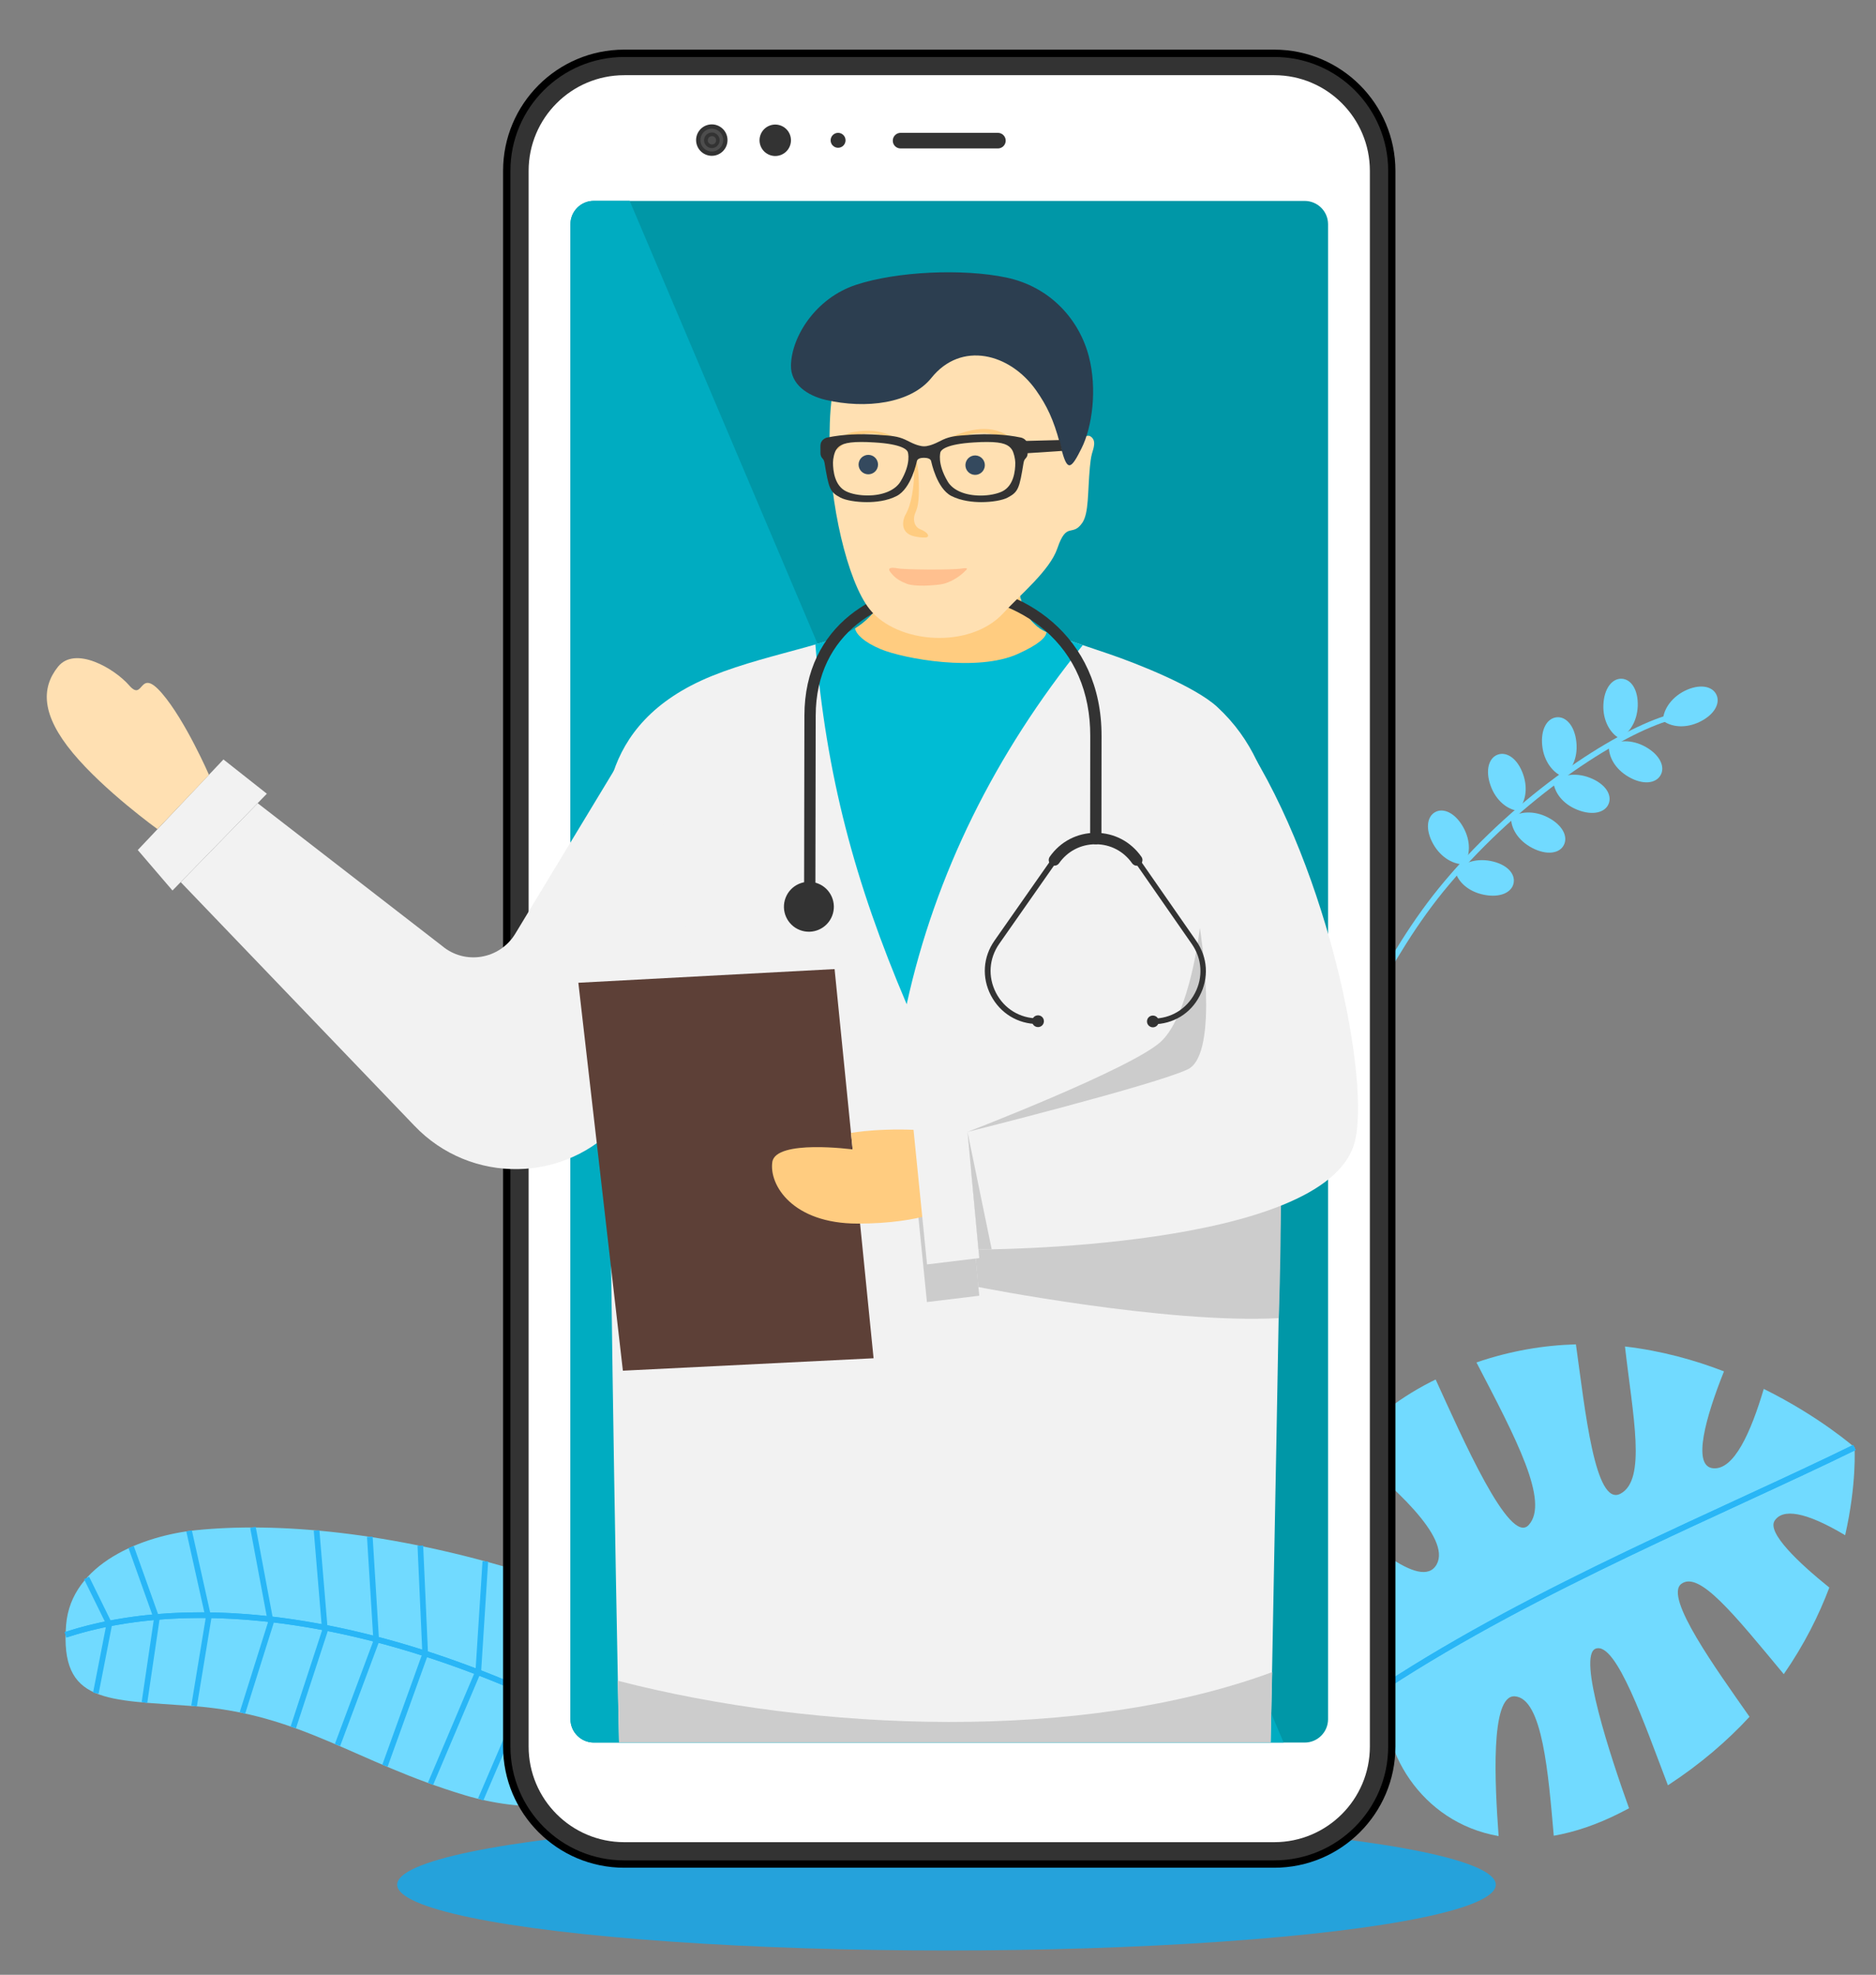 <?xml version="1.0" encoding="utf-8"?>
<!-- Generator: Adobe Illustrator 24.3.0, SVG Export Plug-In . SVG Version: 6.00 Build 0)  -->
<svg version="1.1" id="Ñëîé_1" xmlns="http://www.w3.org/2000/svg" xmlns:xlink="http://www.w3.org/1999/xlink" x="0px" y="0px"
	 viewBox="0 0 1659.8 1746.6" style="enable-background:new 0 0 1659.8 1746.6;" xml:space="preserve">
<rect x="0" y="0" width="1659.8" height="1746.6" fill="#808080" stroke="none"/>
<style type="text/css">
	.st0{fill:#F2F2F2;}
	.st1{fill:#25A2DB;}
	.st2{fill:#71DAFF;}
	.st3{fill:none;stroke:#29B6F6;stroke-width:5;stroke-miterlimit:10;}
	.st4{fill:none;stroke:#71DAFF;stroke-width:5;stroke-miterlimit:10;}
	.st5{fill:#333333;}
	.st6{fill:#FFFFFF;}
	.st7{fill:#0097A7;}
	.st8{fill:#4D4D4D;}
	.st9{fill:#00ACC1;}
	.st10{fill:#34495E;}
	.st11{fill:#FFCC80;}
	.st12{fill:#00BCD4;}
	.st13{fill:#FFE0B2;}
	.st14{fill:#CCCCCC;}
	.st15{fill:#5D4037;}
	.st16{fill:#333333;stroke:#000000;stroke-width:3;stroke-linecap:round;stroke-linejoin:round;stroke-miterlimit:10;}
	.st17{fill:#2C3E50;}
	.st18{fill:#FFC08F;}
	.st19{fill-rule:evenodd;clip-rule:evenodd;fill:#333333;}
</style>
<g>
	<polygon class="st0" points="152.6,787.6 236.1,702 197.7,671.7 121.9,751.8 	"/>
	<ellipse class="st1" cx="837.4" cy="1666.9" rx="486" ry="58.2"/>
	<g>
		<path class="st2" d="M1340.2,1500.3c24.6,1.6,29.7,68.7,34.5,123.3c18.3-3.2,38.1-9.7,59.1-20.4c2.5-1.3,5-2.6,7.5-3.9
			c-16.2-45-46.1-135.4-29.4-141.2c18.1-6.3,43.3,67.3,63.8,120.9c28.8-18.8,52.6-39.4,72.2-60.6c-29-41.5-75.8-105.8-60.4-117.5
			c15.7-11.9,46.2,26.2,90.7,79.8c18.1-26.1,31.1-52.2,40.3-76.6c-27.5-22.1-55.2-48.6-48.4-59.1c7.1-10.9,27-8.3,62.4,12.8
			c10.4-45.7,8.3-77.7,8.3-77.7s-30.6-27.1-80.3-51.7c-11.5,38.7-26.4,71.9-44.8,70.2c-19.1-1.7-6.2-46.3,9.6-85.7
			c-26.1-10.1-55.7-18.3-87.6-22c7,61.5,19.2,118-4,130.2c-22.6,11.9-31.3-74.4-39.4-132.1c-28.2,0.8-57.7,5.6-88,16
			c34.8,66.8,64.9,123.3,46.2,143.8c-17,18.6-59.2-78.3-82.3-128.7c-1.2,0.6-2.3,1.1-3.5,1.7c-33.1,16.8-57.4,37.6-74.5,60.2
			c39.1,30.9,92,77.9,78.9,101.6c-13.6,24.6-66.1-23.2-102.1-58.9c-25.4,70.5,5.7,144.8,57,166.2c-7.4,55.6,30.9,121,99.9,133
			C1322.6,1578.3,1318.3,1498.9,1340.2,1500.3z"/>
		<path class="st3" d="M1640.7,1280.2c-114.6,56.2-281.1,123.8-414.5,210.9c-60.6,39.5-107.1,71.1-140.4,94.2"/>
		<path class="st3" d="M1640.7,1280.2c-114.6,56.2-281.1,123.8-414.5,210.9"/>
	</g>
	<g>
		<path class="st4" d="M1209.8,888.2c21.2-37.6,41.1-72.8,70.6-107.7c65-77,147.8-130.1,192.7-144.7"/>
		<path class="st2" d="M1504.1,638.3c-13,6.4-25.5,4.6-32.7-0.8c-0.2-8.5,6.2-20,19.2-26.5c13-6.4,24.2-4.3,27.9,3.2
			C1522.3,621.7,1517.1,631.9,1504.1,638.3z"/>
		<path class="st2" d="M1449,624.5c-0.6,14.5-8.1,24.6-16.3,28.4c-7.5-3.9-14.7-15-14.1-29.5s7.7-23.4,16.1-23.1
			C1443.1,600.6,1449.5,610,1449,624.5z"/>
		<path class="st2" d="M1441.1,687.2c-12.6-7.2-18.1-18.5-17.6-27.6c6.9-4.9,20.1-6.1,32.7,1.1c12.6,7.2,17.2,17.6,13,24.9
			C1465,693,1453.7,694.4,1441.1,687.2z"/>
		<path class="st2" d="M1394.7,656.3c1.5,14.5-4.5,25.5-12.1,30.4c-8-2.8-16.6-12.8-18.1-27.2c-1.5-14.5,4.3-24.2,12.7-25.1
			C1385.5,633.5,1393.2,641.9,1394.7,656.3z"/>
		<path class="st2" d="M1347.5,684.6c4.9,13.7,1.6,25.9-4.7,32.4c-8.5-0.8-19.2-8.5-24-22.2c-4.9-13.7-1.5-24.6,6.4-27.4
			C1333.2,664.6,1342.6,670.9,1347.5,684.6z"/>
		<path class="st2" d="M1294.6,731.6c7.1,12.7,6,25.2,0.8,32.7c-8.5,0.6-20.3-5.2-27.4-17.9c-7.1-12.7-5.6-24,1.7-28.1
			S1287.5,718.9,1294.6,731.6z"/>
		<path class="st2" d="M1395.8,716.3c-13.5-5.3-20.6-15.7-21.4-24.8c6.2-5.8,19-8.9,32.5-3.5c13.5,5.3,19.5,15,16.4,22.8
			C1420.3,718.6,1409.3,721.6,1395.8,716.3z"/>
		<path class="st2" d="M1355.7,750c-12.9-6.7-18.9-17.7-18.8-26.8c6.7-5.2,19.8-6.9,32.7-0.2c12.9,6.7,17.9,16.9,14,24.4
			C1379.9,754.8,1368.6,756.7,1355.7,750z"/>
		<path class="st2" d="M1313.1,791.4c-14.3-2.8-23.1-11.7-25.5-20.5c5-6.9,17.1-12.2,31.3-9.4c14.3,2.8,21.9,11.2,20.3,19.5
			S1327.4,794.2,1313.1,791.4z"/>
	</g>
	<g>
		<path class="st2" d="M553,1562c31.1-58.2,1.5-143.1-87.1-170.5c-121.3-37.6-222.9-45.3-292.8-38.1
			c-46.5,4.8-110.2,29.3-114.6,83.6c-5.7,70.4,35.9,66.1,113.2,72c95.3,7.2,142.4,49.6,239.7,78.8
			C459.1,1602.1,529.6,1605.9,553,1562z"/>
		<path class="st3" d="M702.6,1635.2C415.7,1426.9,185.3,1404.1,58,1445.9"/>
		<g>
			<path class="st3" d="M558.7,1542.9c-219.8-122-395.5-131.6-500.7-97"/>
			<polyline class="st3" points="76.6,1395.6 96.7,1436.5 84.8,1497.5 			"/>
			<polyline class="st3" points="116,1368.2 138.7,1431.8 127.8,1505.8 			"/>
			<polyline class="st3" points="167.3,1354 184.5,1431.2 171.7,1508.9 			"/>
			<polyline class="st3" points="223.8,1350.9 239.6,1435.2 214.5,1515 			"/>
			<polyline class="st3" points="280.1,1353.6 287.5,1442.2 259.5,1527.8 			"/>
			<polyline class="st3" points="327.2,1359.2 332.9,1451.5 298.6,1543.4 			"/>
			<polyline class="st3" points="371.9,1367 376.2,1462.9 340.6,1561.7 			"/>
			<polyline class="st3" points="429.4,1380.9 423.2,1478 380.9,1577.7 			"/>
			<polyline class="st3" points="479.2,1396.2 466.8,1494.8 425.3,1591.5 			"/>
			<polyline class="st3" points="521.9,1422.1 505.4,1512.2 462.5,1597.1 			"/>
		</g>
	</g>
	<path d="M1234.6,1544.7V151.1c0-59.2-48-107.2-107.2-107.2H552.3c-59.2,0-107.2,48-107.2,107.2v1393.6c0,59.2,48,107.2,107.2,107.2
		h575.1C1186.6,1651.9,1234.6,1603.9,1234.6,1544.7z"/>
	<path class="st5" d="M1228.2,1544.7V151.1c0-55.6-45.1-100.7-100.7-100.7H552.3c-55.6,0-100.7,45.1-100.7,100.7v1393.6
		c0,55.6,45.1,100.7,100.7,100.7h575.1C1183.1,1645.4,1228.2,1600.3,1228.2,1544.7z"/>
	<path class="st6" d="M552.3,1629.3h575.1c46.7,0,84.6-37.9,84.6-84.6V151.1c0-46.7-37.9-84.6-84.6-84.6H552.3
		c-46.7,0-84.6,37.9-84.6,84.6v1393.6C467.7,1591.4,505.6,1629.3,552.3,1629.3z"/>
	<path class="st7" d="M504.7,198.3v1322.2c0,11.4,9.3,20.7,20.7,20.7h628.9c11.4,0,20.7-9.2,20.7-20.7V198.3
		c0-11.4-9.3-20.6-20.7-20.6H525.4C514,177.6,504.7,186.9,504.7,198.3z"/>
	<g>
		<path class="st5" d="M796.8,131.3h86.1c3.8,0,6.9-3.1,6.9-6.9l0,0c0-3.8-3.1-6.9-6.9-6.9h-86.1c-3.8,0-6.9,3.1-6.9,6.9l0,0
			C789.9,128.3,793,131.3,796.8,131.3z"/>
		
			<ellipse transform="matrix(0.973 -0.23 0.23 0.973 -11.669 148.035)" class="st5" cx="629.9" cy="124.1" rx="13.9" ry="13.9"/>
		
			<ellipse transform="matrix(0.973 -0.23 0.23 0.973 -11.669 148.035)" class="st8" cx="629.9" cy="124.1" rx="10.1" ry="10.1"/>
		<path class="st5" d="M622.9,124.1c0,3.8,3.1,6.9,6.9,6.9c3.8,0,6.9-3.1,6.9-6.9c0-3.8-3.1-6.9-6.9-6.9
			C626,117.2,622.9,120.3,622.9,124.1z"/>
		<path class="st8" d="M626.2,124.1c0,2.1,1.7,3.7,3.7,3.7c2.1,0,3.7-1.7,3.7-3.7c0-2.1-1.7-3.7-3.7-3.7
			C627.8,120.4,626.2,122.1,626.2,124.1z"/>
		
			<ellipse transform="matrix(0.383 -0.924 0.924 0.383 308.615 710.13)" class="st5" cx="685.7" cy="124.1" rx="13.9" ry="13.9"/>
		<path class="st5" d="M734.9,124.1c0,3.7,3,6.6,6.6,6.6c3.7,0,6.6-3,6.6-6.6c0-3.7-3-6.6-6.6-6.6
			C737.9,117.5,734.9,120.5,734.9,124.1z"/>
	</g>
	<path class="st9" d="M504.7,198.3v1322.2c0,11.4,9.3,20.7,20.7,20.7h610.3L557.1,177.6h-31.7C514,177.6,504.7,186.9,504.7,198.3z"
		/>
	<g>
		<g>
			<g>
				<g>
					
						<ellipse transform="matrix(0.707 -0.707 0.707 0.707 -59.884 661.108)" class="st10" cx="768.1" cy="402.8" rx="9.1" ry="9.1"/>
				</g>
				<g>
					
						<ellipse transform="matrix(0.265 -0.964 0.964 0.265 245.82 1128.291)" class="st10" cx="862.6" cy="403" rx="9.1" ry="9.1"/>
				</g>
			</g>
		</g>
		<g>
			<path class="st11" d="M893.7,384.1c-3.1-2.7-17-11.3-35-9c-8.6,1.1-32.8,9.8-43.4,9.9c-4.7,0.1-12.8-1.3-19.6-3.7
				c-17-6.1-31.2-9.1-48.4-3.5c-12.9,4.2-9.8,14-4.9,9.1c7.8-7.8,16.7-9.6,26.3-9.5c9.5,0.2,19.4,4.2,22.6,5.7
				c9.5,4.3,12.2,14.8,12.6,19.8c1.3,19.4-2.5,26.4-6.2,38.9c-3.7,12.3,2.7,20.4,5.8,22.1c6.2,3.4,16.5,4.2,23.7-1
				c7.3-5.3,7.2-15.1,5.5-20.7c-5.7-17.8-7.5-20.1-7-38.3c0.1-4.8,0.5-13.4,7.3-17.6c4.8-3,12.8-6.3,19.2-7.5
				c18.2-3.5,25.8,0.6,32.4,6.4c5.8,5.1,8.2,10.1,12.4,9C902.1,393.2,896.1,386.2,893.7,384.1z"/>
		</g>
		<g>
			<path class="st11" d="M784.5,496.5c3.2-4.7,27.1-3.2,33.9-3.2c6.8,0,25.7-0.6,29.6,1.6c3.9,2.2,5,5.9-3.4,8.1
				c-8.4,2.1-52.8,0.1-56.1-1C785,500.9,783,498.6,784.5,496.5z"/>
			<g>
				<path class="st11" d="M851.2,496.9c1.3,0.1,1.8,1.7,0.8,2.6c-5.7,4.5-12.6,7.9-19.8,8.8c-3.9,0.5-7.8,0.5-11.7,0.5
					c-5.9,0-11.7,0-17.6-0.1c-1.9,0-3.8,0-5.7-0.3c-5.7-0.8-11-3.9-14.5-8.5c-1-1.3-0.1-3.1,1.4-3.2
					C784.8,496.7,849.6,496.8,851.2,496.9z"/>
			</g>
		</g>
	</g>
	<g>
		<path class="st0" d="M538.2,867.8L538.2,867.8c0.2,40.1,0.6,85.4,1.1,134v0c0.4,38.2,0.9,78.4,1.4,119.9
			c1.6,126.9,3.7,249.9,5.8,356.7c0.4,21.6,0.8,42.5,1.2,62.6h576.5c0.4-22.7,0.9-46.1,1.4-70.2c2.4-127.6,5.2-272.3,7.5-404.4v0
			c2.6-149.9,4.5-258.4,4.5-258.5c-3.9-44.4-5.5-92.7-25.6-134.9c0,0,0,0,0,0c0,0,0-0.1-0.1-0.1c-8.1-17.1-19.3-33.2-34.9-47.6
			c-19.5-18.1-70.6-38.3-95.8-46.9c-7.7-2.6-15.4-5.2-23.1-7.8c-1.7-0.6-3.4-1.1-5.1-1.7c-0.1,0-0.2-0.1-0.4-0.1
			c-1.8-0.6-3.6-1.2-5.5-1.9c-3.4-1.2-6.9-2.3-10.3-3.5c-0.8-0.3-1.6-0.6-2.4-0.8c-0.4-0.1-0.8-0.3-1.3-0.5
			c-0.8-0.3-1.6-0.6-2.4-0.9c-1.2-0.4-2.4-0.9-3.6-1.4c0,0,0,0,0,0c-0.4-0.2-0.8-0.4-1.2-0.6c0,0-0.1,0-0.1,0
			c-0.3-0.1-0.6-0.3-1-0.5c-0.2-0.1-0.3-0.2-0.5-0.2c-0.2-0.1-0.4-0.2-0.5-0.3c-0.3-0.1-0.5-0.3-0.8-0.4c-0.2-0.1-0.3-0.2-0.4-0.2
			c-0.2-0.1-0.4-0.2-0.6-0.4c-0.1-0.1-0.2-0.1-0.3-0.2c-0.2-0.1-0.4-0.2-0.6-0.3c0,0-0.1,0-0.1-0.1c-0.1,0-0.1-0.1-0.2-0.1
			c-0.1,0-0.2-0.1-0.3-0.2c-0.1-0.1-0.3-0.2-0.4-0.3c-0.2-0.1-0.4-0.2-0.5-0.4c-0.1,0-0.2-0.1-0.2-0.2c-0.3-0.2-0.6-0.4-0.8-0.6
			c-0.2-0.1-0.3-0.3-0.5-0.4c-0.3-0.2-0.6-0.4-0.8-0.7c-0.3-0.2-0.5-0.5-0.8-0.7c-0.3-0.2-0.5-0.5-0.8-0.7c-0.2-0.2-0.5-0.5-0.8-0.7
			c-0.7-0.7-1.3-1.3-1.9-2c-0.6-0.7-1.2-1.4-1.7-2.2c0,0,0-0.1-0.1-0.1c0,0,0,0,0,0c-0.1-0.1-0.1-0.1-0.1-0.2
			c-0.1-0.2-0.2-0.4-0.4-0.5c0-0.1-0.1-0.1-0.1-0.2c-0.2-0.3-0.4-0.6-0.6-0.9c-0.2-0.3-0.4-0.6-0.6-0.9c-0.2-0.3-0.4-0.6-0.6-0.9
			c-0.2-0.4-0.5-0.8-0.6-1.2c-0.2-0.3-0.3-0.6-0.5-0.9c-0.7-1.3-1.3-2.6-1.9-4c-0.2-0.4-0.3-0.8-0.5-1.2c-0.4-0.9-0.7-1.9-1-2.8
			c-0.1-0.4-0.3-0.9-0.4-1.3c-0.1-0.2-0.2-0.5-0.2-0.7v0c0,0,0,0,0,0c-0.2-0.6-0.4-1.2-0.5-1.8c-0.1-0.2-0.1-0.4-0.2-0.6
			c-0.2-0.6-0.3-1.1-0.5-1.7v0c-0.1-0.4-0.2-0.8-0.3-1.2c-0.2-0.8-0.4-1.6-0.6-2.3c-0.2-0.9-0.4-1.9-0.6-2.8
			c-0.2-1.2-0.5-2.4-0.7-3.6c-0.1-0.2-0.1-0.5-0.1-0.7c-0.2-0.9-0.3-1.9-0.5-2.8c-0.1-0.5-0.2-0.9-0.3-1.4c-0.1-0.5-0.2-0.9-0.3-1.4
			c-0.1-0.6-0.3-1.3-0.4-1.9c-0.2-0.9-0.5-1.9-0.8-2.8c0,0,0-0.1-0.1-0.1c0,0,0-0.1,0-0.1c-0.1-0.2-0.1-0.4-0.2-0.5
			c-0.2-0.6-0.5-1.3-0.8-1.9c-0.1-0.2-0.3-0.5-0.4-0.7c0-0.1-0.1-0.1-0.1-0.2c-0.1-0.1-0.2-0.3-0.3-0.4c-0.4-0.6-0.8-1.1-1.3-1.7
			c-0.2-0.2-0.4-0.5-0.7-0.7c-0.1-0.1-0.3-0.2-0.4-0.3c-0.4-0.3-0.8-0.6-1.2-0.8c-0.2-0.1-0.4-0.2-0.5-0.3c-0.2-0.1-0.3-0.2-0.5-0.3
			c-0.2-0.1-0.3-0.2-0.5-0.2c0,0,0,0-0.1,0c-0.2-0.1-0.3-0.1-0.4-0.2c-0.3-0.1-0.6-0.2-0.9-0.3c-0.1,0-0.1-0.1-0.2-0.1
			s-0.1,0-0.2-0.1c-0.1,0-0.2-0.1-0.3-0.1c-0.1,0-0.2-0.1-0.2-0.1c-0.1,0-0.2-0.1-0.3-0.1c-0.2-0.1-0.5-0.1-0.8-0.2
			c-0.3-0.1-0.5-0.1-0.8-0.2c-0.3-0.1-0.5-0.1-0.8-0.2c-0.3-0.1-0.5-0.1-0.8-0.2c-0.5-0.1-1-0.2-1.6-0.3c-0.9-0.2-1.8-0.3-2.6-0.5
			c-0.4-0.1-0.8-0.1-1.2-0.2c-0.5-0.1-1.1-0.2-1.6-0.2c-0.1,0-0.2,0-0.4,0c-0.7-0.1-1.4-0.2-2-0.3c-0.2,0-0.3-0.1-0.5-0.1
			c-0.2,0-0.3,0-0.5-0.1c-0.3-0.1-0.6-0.1-0.9-0.1c-0.1,0-0.2,0-0.3,0c-0.3,0-0.7-0.1-1-0.1c-0.7-0.1-1.4-0.2-2.1-0.3c0,0,0,0-0.1,0
			c-0.5,0-0.9-0.1-1.4-0.1c-0.2,0-0.4-0.1-0.7-0.1c-0.1,0-0.1,0-0.1,0c-0.7-0.1-1.4-0.1-2.1-0.2c-0.4,0-0.8-0.1-1.2-0.1
			c-0.2,0-0.3,0-0.5,0c-0.2,0-0.4,0-0.6,0c-0.7-0.1-1.5-0.1-2.2-0.2c-0.4,0-0.8,0-1.2-0.1c-1.9-0.1-3.8-0.2-5.7-0.3
			c-1,0-2.1-0.1-3.1-0.1c-0.1,0-0.2,0-0.3,0c-1,0-2,0-3.1,0h-0.2c-3.4,0-6.7,0.1-10.1,0.3c0,0,0,0,0,0c-0.6,0-1.2,0.1-1.8,0.1
			c-0.2,0-0.4,0-0.5,0c-0.4,0-0.9,0.1-1.3,0.1c-0.2,0-0.4,0-0.6,0c-0.8,0.1-1.6,0.1-2.5,0.2c-1,0.1-2,0.2-3.1,0.3
			c-0.7,0.1-1.3,0.1-2,0.2c-0.2,0-0.4,0.1-0.7,0.1c-0.2,0-0.3,0-0.5,0.1c-1,0.1-2,0.2-3,0.4c-2.5,0.3-5,0.7-7.6,1.1
			c-0.8,0.1-1.5,0.2-2.2,0.4c-0.7,0.1-1.5,0.3-2.2,0.4h-0.1c-0.2,0-0.4,0.1-0.6,0.1h0c-0.9,0.2-1.8,0.4-2.7,0.6
			c-0.4,0.1-0.9,0.2-1.3,0.3c-0.4,0.1-0.9,0.2-1.3,0.3c-0.9,0.2-1.7,0.5-2.5,0.7c-0.8,0.2-1.5,0.5-2.3,0.8c-0.7,0.3-1.4,0.6-2,0.9
			c-0.7,0.3-1.4,0.7-2.1,1.1c-0.6,0.3-1.2,0.7-1.8,1.1h0c-0.6,0.4-1.1,0.8-1.6,1.2c-0.2,0.1-0.4,0.3-0.6,0.5c0,0-0.1,0-0.1,0.1
			c-0.2,0.2-0.4,0.4-0.6,0.5c-0.1,0.1-0.3,0.2-0.4,0.4c-0.1,0.1-0.3,0.3-0.4,0.4h0c0,0-0.1,0.1-0.1,0.1c-0.3,0.2-0.5,0.5-0.8,0.8
			c-0.3,0.3-0.6,0.7-0.9,1.1c-0.2,0.2-0.4,0.5-0.6,0.8c-0.1,0.1-0.1,0.1-0.1,0.2c-0.2,0.4-0.5,0.7-0.7,1.1c0,0,0,0,0,0
			c-0.4,0.6-0.7,1.3-1.1,2c-0.1,0.2-0.2,0.4-0.3,0.6c-0.2,0.4-0.3,0.8-0.5,1.3c-0.1,0.2-0.2,0.4-0.2,0.7c-0.4,1.1-0.7,2.2-0.9,3.5
			c0,0.2-0.1,0.5-0.1,0.7c0,0.2-0.1,0.4-0.1,0.6c-0.1,0.4-0.1,0.8-0.2,1.2v0c-0.1,0.6-0.2,1.1-0.3,1.7c-0.1,0.3-0.1,0.6-0.2,0.9
			c-0.1,0.4-0.2,0.8-0.3,1.3c-0.1,0.5-0.2,1-0.4,1.4c0,0,0,0,0,0c-0.1,0.5-0.3,1-0.4,1.5c-0.1,0.4-0.3,0.9-0.4,1.3
			c-0.2,0.4-0.3,0.8-0.4,1.1c-0.5,1.2-1.1,2.5-1.7,3.7c-0.2,0.4-0.4,0.8-0.7,1.3c-0.2,0.4-0.5,0.8-0.7,1.2c-0.2,0.4-0.5,0.8-0.7,1.2
			c-0.2,0.4-0.5,0.8-0.8,1.2c-0.5,0.8-1.1,1.5-1.6,2.2c-0.3,0.4-0.6,0.7-0.9,1.1c-0.2,0.3-0.5,0.6-0.7,0.8v0
			c-0.1,0.1-0.1,0.1-0.2,0.2c-0.2,0.2-0.3,0.4-0.5,0.6l0,0l0,0c-0.2,0.2-0.4,0.4-0.6,0.6c-0.2,0.3-0.5,0.6-0.7,0.8
			c-0.6,0.7-1.3,1.3-1.9,2c-0.3,0.3-0.7,0.6-1,1l0,0c0,0,0,0,0,0c-0.8,0.8-1.7,1.5-2.5,2.2c-0.2,0.2-0.4,0.3-0.6,0.5
			c-0.3,0.2-0.6,0.5-0.8,0.7c-0.1,0-0.2,0.1-0.2,0.2v0c-0.2,0.1-0.4,0.3-0.5,0.4c-0.1,0.1-0.3,0.2-0.4,0.3c-0.9,0.7-1.8,1.3-2.7,1.9
			c-0.3,0.2-0.5,0.4-0.8,0.5v0h0c-0.4,0.2-0.7,0.5-1.1,0.7c0,0,0,0,0,0c-0.2,0.1-0.3,0.2-0.5,0.3c-0.2,0.1-0.4,0.3-0.7,0.4
			c-0.2,0.2-0.5,0.3-0.7,0.5c-0.2,0.1-0.4,0.3-0.7,0.4c-1.1,0.7-2.3,1.3-3.4,1.9c-0.4,0.2-0.7,0.4-1.1,0.6c-0.3,0.2-0.7,0.4-1,0.5
			c-0.3,0.2-0.7,0.3-1,0.5c-0.2,0.1-0.5,0.2-0.7,0.4c-0.5,0.3-1.1,0.5-1.6,0.7c-1.1,0.5-2.2,1-3.2,1.4c-0.5,0.2-1,0.4-1.5,0.6
			c-3.5,1.4-7,2.7-10.7,3.8c-1,0.3-1.9,0.6-2.9,0.9c-0.6,0.2-1.1,0.3-1.7,0.5c-0.9,0.3-1.8,0.5-2.7,0.8c-0.7,0.2-1.4,0.4-2.1,0.6
			c-2.6,0.8-5.1,1.5-7.7,2.2c-28,7.8-57.1,14.8-84.1,25.7c-53.1,21.5-77,53.7-87.5,85.4l0,0c-0.7,2.2-1.4,4.4-2,6.5
			C538.1,697.6,537.6,766.3,538.2,867.8z"/>
	</g>
	<path class="st12" d="M958,570.6c-77.6,96-130.6,202.7-155.8,317.6C756.1,780,731,686,721.4,569.9c12.6-3.6,25.1-7.8,36.2-14.9
		c11.9-7.7,23.1-20.2,25-34.8c1.9-14.9,11.7-20.4,26.4-23.3c24.4-4.8,49.8-5,74.3-0.6c3.7,0.7,7.6,1.5,10.5,4
		c3.8,3.3,4.9,8.7,5.7,13.7c2.6,15,6.4,31.3,18.5,40.5c5.5,4.3,12.3,6.6,18.9,8.8C943.9,565.8,951,568.2,958,570.6z"/>
	<path class="st11" d="M900.7,578.3c19.1-8.7,24.6-14.6,25.2-19.1c-2.8-1.3-5.5-2.8-7.9-4.6c-12.1-9.3-15.8-25.5-18.5-40.5
		c-0.9-5-1.9-10.4-5.7-13.7c-2.9-2.5-6.7-3.4-10.5-4c-24.5-4.4-49.9-4.2-74.3,0.6c-14.7,2.9-24.5,8.4-26.4,23.3
		c-1.9,14.6-13,27.1-25,34.8c-0.4,0.2-0.8,0.5-1.1,0.7c1,5.1,7.6,12,22.6,18.3C799.7,582.7,864.9,594.6,900.7,578.3z"/>
	<path class="st0" d="M567.6,641.2L455.9,825.8c-13.8,22.8-44.6,27.9-64.9,10.7L228,710.4l-68.1,69.8l206.6,215.3
		c49.9,52.5,134,51.2,182.2-3l76.6-86.2L567.6,641.2z"/>
	<path class="st13" d="M184.9,685.3c0,0-20.9-48.1-41.6-72.1c-20.7-24-15.8,8.2-29-7c-13.2-15.1-47.8-35.3-63-16.5
		c-15.1,18.9-14.6,42.8,13.1,76.2s74.9,67.4,74.9,67.4L184.9,685.3z"/>
	<path class="st14" d="M1128.5,740.5c-1.2,49.5,8.9,258.3,2.9,425.3c-99.4,5.4-265.8-27.5-265.8-27.5l-9.7-103.9
		c0,0,161-30,195-55.5c34.1-25.4,50.3-289.9,50.3-289.9C1110.9,704,1120,721.5,1128.5,740.5z"/>
	<polygon class="st14" points="866.4,1146 855.1,1025 808,1031.2 820.1,1151.6 	"/>
	<path class="st0" d="M1101.3,655.8c74.7,115.3,111.9,302.6,97,355.3c-26.6,94.4-332.6,94-332.6,94l-9.7-103.9
		c0,0,161-30,195.1-55.5C1085.1,920.2,1101.3,655.8,1101.3,655.8z"/>
	<polygon class="st15" points="772.9,1201.3 551.1,1212.3 511.7,869.2 738.4,857.1 	"/>
	<path class="st11" d="M826.9,1000.4c-44.7-3.9-74,1.6-74,1.6l1.5,14.6c0,0-68.2-9.1-71.1,11.2c-2.9,20.3,17.9,54.4,75.5,54.4
		c57.6,0.1,83.9-15,83.9-15L826.9,1000.4z"/>
	<polygon class="st0" points="866.4,1112.7 855.1,991.6 808.1,997.8 820.2,1118.3 	"/>
	<path class="st14" d="M856,1001.1c0,0,145.6-56,171.3-80c25.7-24.1,34.3-100.4,34.3-100.4s17.9,111.2-10.6,125
		C1022.5,959.4,856,1001.1,856,1001.1z"/>
	<polygon class="st14" points="865.7,1105.1 856,1001.1 877.4,1104.9 	"/>
	<g>
		<path class="st5" d="M1020,905.9c-1.4,0-2.5-1.1-2.5-2.5c0-1.4,1.1-2.5,2.5-2.5c15.9,0,29.8-8.4,37.2-22.5
			c7.4-14.1,6.4-30.3-2.7-43.4l-50.7-72.9c-7.9-11.4-20.5-18-34.4-18c-13.9,0-26.4,6.5-34.4,17.9l-50.9,72.7
			c-9.1,13-10.2,29.2-2.9,43.4c7.3,14.1,21.2,22.6,37.1,22.6c1.4,0,2.5,1.1,2.5,2.5c0,1.4-1.1,2.5-2.5,2.5
			c-17.8,0-33.3-9.5-41.6-25.3c-8.2-15.8-7-34,3.2-48.5l50.9-72.7c8.9-12.7,23-20,38.5-20c0,0,0,0,0,0c15.6,0,29.6,7.4,38.4,20.1
			l50.7,72.9c10.2,14.6,11.3,32.8,3,48.6C1053.4,896.5,1037.8,905.9,1020,905.9z"/>
		<path class="st16" d="M918.4,903.2"/>
		<path class="st5" d="M1005.8,765.7c-1.6,0-3.1-0.8-4.1-2.1c-7.5-10.7-19.2-16.9-32.3-16.9c-13.1,0-24.9,6.1-32.4,16.8
			c-1.6,2.3-4.7,2.8-7,1.2c-2.3-1.6-2.8-4.7-1.2-7c9.4-13.4,24.2-21.1,40.6-21.1c0,0,0,0,0,0c16.4,0,31.1,7.8,40.5,21.2
			c1.6,2.3,1,5.4-1.3,7C1007.8,765.4,1006.8,765.7,1005.8,765.7z"/>
		<path class="st5" d="M1014.8,903.4c0-2.9,2.3-5.2,5.2-5.2c2.9,0,5.2,2.3,5.2,5.2s-2.3,5.2-5.2,5.2
			C1017.1,908.6,1014.8,906.2,1014.8,903.4z"/>
		<path class="st5" d="M913.2,903.2c0-2.9,2.3-5.2,5.2-5.2c2.9,0,5.2,2.3,5.2,5.2c0,2.9-2.3,5.2-5.2,5.2
			C915.5,908.4,913.1,906.1,913.2,903.2z"/>
		<path class="st5" d="M716.4,807c-2.8,0-5-2.2-5-5l0.3-169c0.1-80.4,64.8-117,124.9-116.9c68.7,0.1,138.2,46.4,138,134.8l-0.1,90.8
			c0,2.8-2.2,5-5,5c-2.8,0-5-2.2-5-5l0.1-90.8c0.1-38.4-13.8-70.8-40.2-93.5c-23-19.8-55-31.3-87.8-31.3
			C781.3,526,721.8,559.4,721.7,633l-0.3,169C721.5,804.8,719.2,807,716.4,807z"/>
		
			<ellipse transform="matrix(0.358 -0.933 0.933 0.358 -289.103 1183.36)" class="st5" cx="716.5" cy="802" rx="22.1" ry="22.1"/>
	</g>
	<g>
		<path class="st13" d="M733.9,387.6c0.4-37.4,3-62.8,26.2-91.4c35.6-43.8,124.6-44.5,165.3-0.3c22.1,24,25.2,47.1,25,79.8
			c0,4.9,0.2,10.9,4.6,13.2c3.1-1.4,6.6-4.7,9.5-3.1c6.2,3.5,2.7,11.3,1.6,15.5c-0.9,3.2-1.5,8.4-1.8,11.7
			c-2.1,22.3-0.8,40.8-6.8,49.5c-9,12.9-13.7-1.9-22,22.5c-6.6,19.5-32.8,40.9-47.7,57.2c-29.4,32.1-93.8,27.5-118.4-3.4
			C749.8,514.3,733.4,444.1,733.9,387.6z"/>
	</g>
	<path class="st17" d="M699.8,323.2c-0.3,16.8,14.6,26.6,30.4,30.4c36.1,8.5,75.8,3.1,93.8-19.3c26.4-33,69.5-21.9,92.6,10.8
		c9.7,13.7,15.6,26.3,21,46.6c0.3,1.2,0.6,2.4,1,3.7c0.4,1.8,0.9,3.4,1.3,4.8c4.8,16.9,8.1,14.1,16.9-3.5c9.7-19.2,14-52.8,6.6-81.3
		c-8.4-32.6-34.1-61.7-72.9-69.9c-38.8-8.2-97.4-5.4-133.1,6.4C721.7,263.6,700.3,297.7,699.8,323.2z"/>
	<path class="st14" d="M546.5,1486.5c0.4,21.6,0.8,34.5,1.2,54.6h576.5c0.4-22.7,0.9-38.1,1.4-62.2
		C957.4,1540.9,722.4,1531.9,546.5,1486.5z"/>
	<g>
		<g>
			<g>
				<path class="st18" d="M851.1,502.8c7.4-1.2,3.4,1.6,2.7,2.3c-3.9,4.2-10.9,8.7-17.1,10.7c-3.3,1.1-6.7,1.4-10.4,1.7
					c-5.5,0.5-11.5,0.7-17.1,0.2c-1.8-0.2-4.7-0.6-6.4-1.2c-5.1-1.9-10-4.4-13.8-9c-1.2-1.4-6.8-7,5.5-4.8
					C799.8,503.8,841.9,504.3,851.1,502.8z"/>
			</g>
		</g>
		<g>
			<g>
				
					<ellipse transform="matrix(0.23 -0.973 0.973 0.23 264.358 1156.161)" class="st10" cx="862.6" cy="411.1" rx="8.6" ry="8.6"/>
			</g>
			<g>
				
					<ellipse transform="matrix(0.924 -0.383 0.383 0.924 -98.847 325.191)" class="st10" cx="768" cy="411.1" rx="8.6" ry="8.6"/>
			</g>
			<g>
				<path class="st11" d="M834.7,389.6c-2.2,1.1-4.4,2.3-6.4,3.7c-0.8,0.5-1,1.6-0.5,2.4l0,0c0.5,0.8,1.6,1,2.4,0.4
					c1.9-1.3,4-2.6,6.6-3.9c5.4-2.7,34.9-18.6,53.8-1.5c3.4,3.1,6.7,7,9.8,6.1c1.7-0.4,1.7-3-0.8-5.2c-3.3-2.9-6.5-5.8-10.4-7.8
					C870.7,374.1,849.6,382.5,834.7,389.6z"/>
			</g>
			<path class="st11" d="M739.8,390.9c3-3.4,9.8-7.8,14.2-8.6c17.2-2.9,27-1.4,42.1,6.7c13.2,7,16.2,19.8,16.7,33.7
				c0.7,18-0.3,25-2.9,30.7c-2.6,5.8-1.1,12.5,4.3,14.7c7.4,3,8.5,6.6,5.1,7.3c-1,0-1.9,0-2.9,0c-1.6-0.1-3.2-0.2-4.7-0.5
				c-1-0.2-2-0.4-3-0.6c-13-3.1-9.9-15.1-7.5-19.2c5.6-9.6,7.2-25.4,7.5-34.1c0.5-13.8-4-24.1-17.3-31.1
				c-3.4-1.8-24.1-14.8-44.2,1.8c-2.8,2.3-5.9,7.1-8.9,6.2C737,397.7,737.3,393.8,739.8,390.9z"/>
		</g>
	</g>
	<path class="st19" d="M909.2,400.4c0.1,3.1-1.1,4.3-2,5.3c-0.3,0.3-0.5,0.6-0.7,0.9c-0.4,0.7-0.7,1.6-0.9,2.7
		c-3.7,22.7-4.6,25.8-14.1,30.8c-4.5,2.4-13.9,4-23.3,4c-7.3,0-17.8-1-26.6-5.5c-12.8-6.7-17.5-29.7-17.8-30.8
		c0-0.1-0.4-2.9-6.2-2.9h0l-0.4,0c-5.5,0-5.9,2.7-6,3c-0.2,1-5,24-17.7,30.7c-8.8,4.6-19.3,5.5-26.6,5.5c-9.4,0-18.7-1.6-23.3-4
		c-9.5-5-10.3-8.1-14.1-30.8c-0.2-1-0.5-1.9-0.9-2.7c-0.2-0.3-0.4-0.6-0.7-0.9c-0.9-1-2-2.2-2-5.3c0-0.5,0-1.4,0-2.5
		c0-1.5-0.1-3.3,0-4.2c0.3-4.6,4.3-6.5,6.4-6.8c13.1-2.7,28.7-3.5,45.3-2.3l0.9,0.1c10.1,0.7,15.7,1.1,22.3,4.1
		c1.5,0.7,3.1,1.5,4.5,2.2c2.5,1.3,6.1,2.7,8,3.1c0.8,0.2,1.6,0.3,2.3,0.5c1,0.2,3,0.2,4,0c0.7-0.1,1.5-0.3,2.3-0.5
		c1.9-0.4,5.5-1.8,8-3.1c1.4-0.7,3-1.5,4.5-2.2c6.6-3,12.2-3.4,22.3-4.1l0.9-0.1c16.6-1.2,32.3-0.4,45.2,2.3
		c2.1,0.3,6.2,2.2,6.4,6.8c0.1,0.9,0,2.7,0,4.2C909.2,399,909.2,399.9,909.2,400.4L909.2,400.4z M803.1,399.6
		c-0.6-1.6-4.7-6.9-29.7-8.3c-4.4-0.3-8.1-0.4-11.4-0.4c-14.7,0-19.4,2.6-22.2,6.9c-1.7,2.6-2.8,7.9-2.8,11.3
		c0,7.4,1.5,20.6,11.7,25.5c4.7,2.3,11.8,3.6,18.9,3.6c13.6,0,24.5-4.6,29.2-12.4C806.5,409.6,803.3,399.9,803.1,399.6L803.1,399.6z
		 M895.4,397.8c-2.8-4.3-7.5-6.9-22.2-6.9c-3.3,0-7,0.1-11.4,0.4c-25,1.5-29,6.7-29.7,8.5c0,0.1-3.3,9.8,6.4,26.1
		c4.6,7.8,15.5,12.4,29.2,12.4c7.1,0,14.2-1.4,18.9-3.6c10.3-5,11.7-18.1,11.7-25.5C898.2,405.7,897,400.4,895.4,397.8L895.4,397.8z
		"/>
	<path class="st5" d="M903.1,390.1v11.1l36.7-2.4c-0.4-1.6-0.8-3.5-1.3-5.4c-0.3-1.4-0.6-2.8-1-4.2L903.1,390.1z"/>
</g>
</svg>
